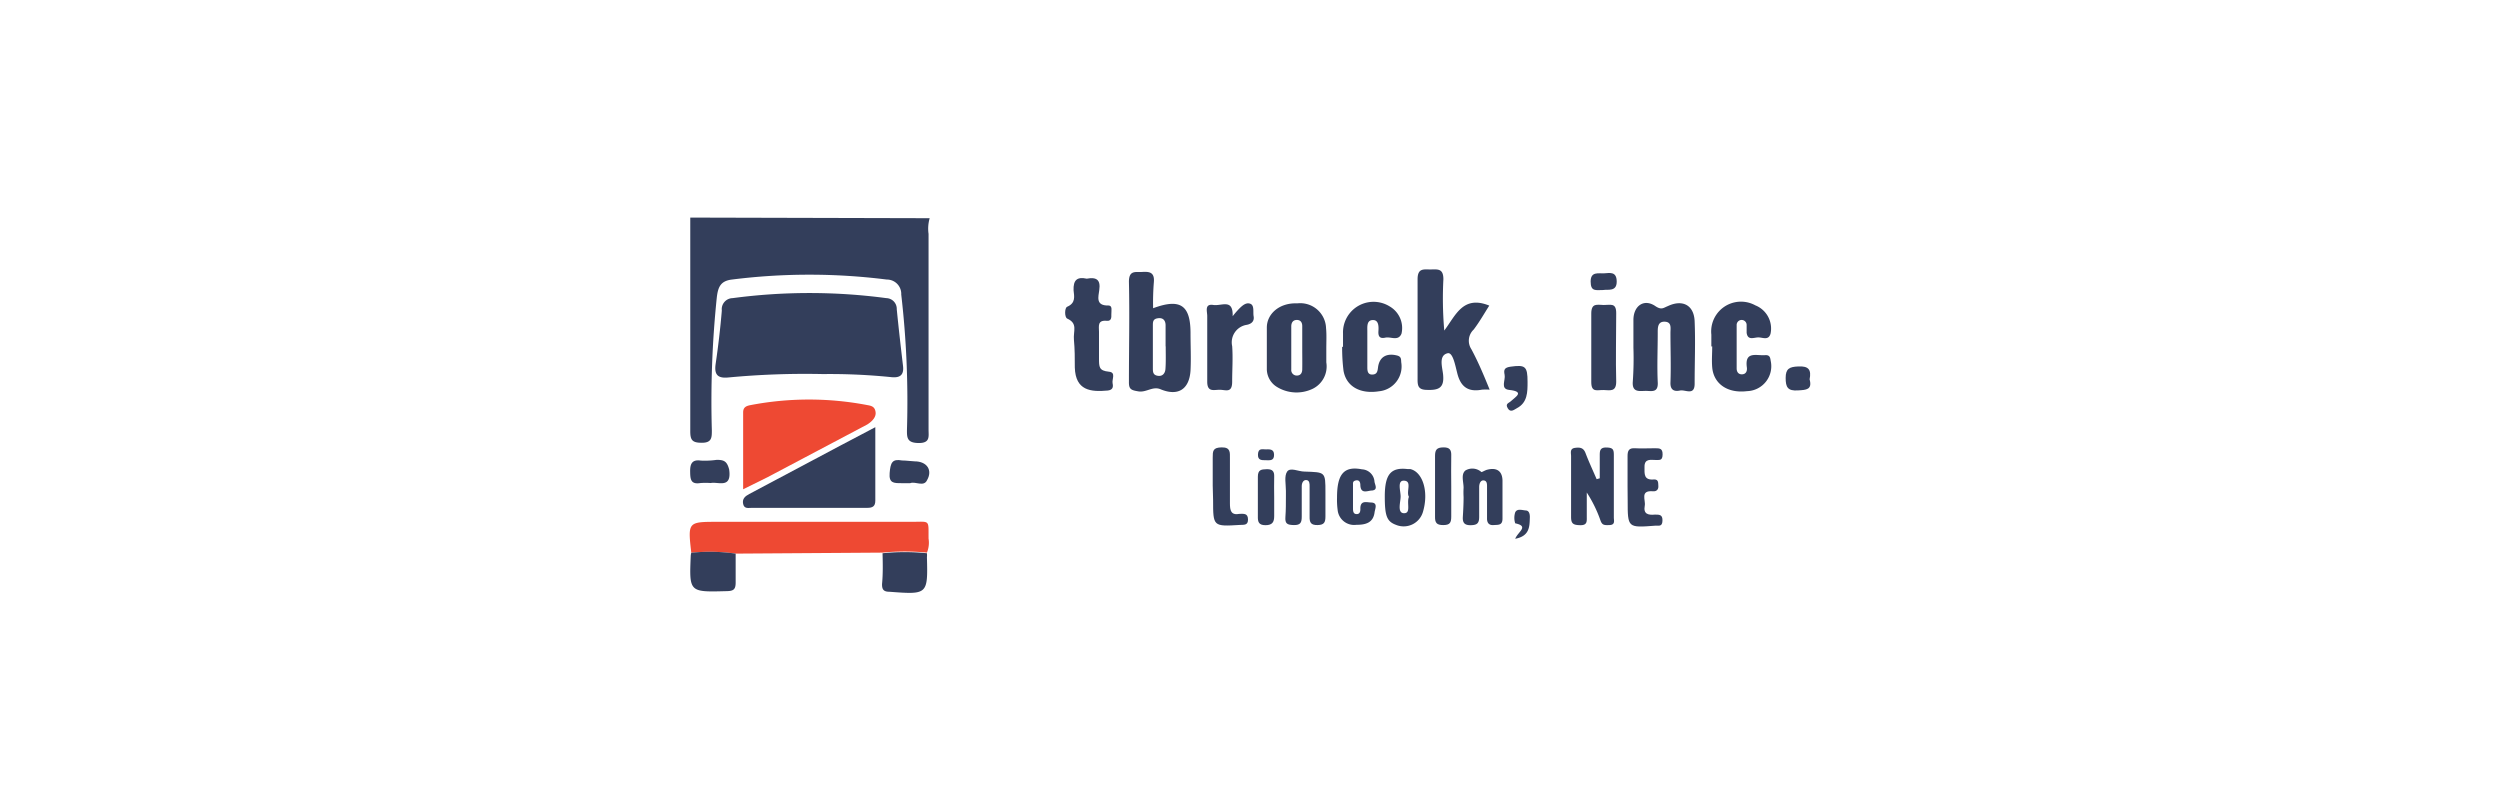 <svg xmlns="http://www.w3.org/2000/svg" viewBox="0 0 200.5 65"><defs><style>.cls-1{fill:none;}.cls-2{fill:#333e5b;}.cls-3{fill:#ee4933;}</style></defs><g id="Layer_2" data-name="Layer 2"><g id="Layer_1-2" data-name="Layer 1"><rect class="cls-1" width="200.5" height="65" rx="8"/><path class="cls-2" d="M74.56,17.5a3,3,0,0,0-.09,1.26q0,7.83,0,15.68c0,.56.15,1.1-.8,1.09s-.94-.45-.93-1.12a74.81,74.81,0,0,0-.46-10.79,1.15,1.15,0,0,0-1.16-1.2,49.64,49.64,0,0,0-12.42,0c-.91.11-1.11.6-1.21,1.41a81,81,0,0,0-.4,10.68c0,.58,0,1-.8,1s-.94-.23-.93-1c0-5.68,0-11.37,0-17.06Z"/><path class="cls-2" d="M66,30a65.62,65.62,0,0,0-7.55.27c-.84.09-1.18-.17-1.06-1.05.21-1.43.38-2.87.5-4.31a.89.89,0,0,1,.87-1,46.62,46.62,0,0,1,12.32,0,.86.86,0,0,1,.84.89c.15,1.51.32,3,.5,4.53.1.79-.28,1-1,.91A49.06,49.06,0,0,0,66,30Z"/><path class="cls-3" d="M55.44,44.33c-.28-2.48-.28-2.48,2.14-2.48H73.1c1.51,0,1.36-.21,1.37,1.34a2.08,2.08,0,0,1-.13,1.13,17.66,17.66,0,0,0-3.56,0L59,44.4A14.64,14.64,0,0,0,55.44,44.33Z"/><path class="cls-3" d="M59.6,39.24c0-2.17,0-4.16,0-6.16,0-.41.23-.52.59-.59a24.87,24.87,0,0,1,9.38,0c.35.06.59.14.65.55s-.27.75-.66,1l-8,4.23Z"/><path class="cls-2" d="M70.2,34.26c0,2.09,0,4,0,5.89,0,.48-.24.58-.66.58H60.29c-.26,0-.6.1-.69-.31s.15-.62.49-.8l7.3-3.88Z"/><path class="cls-2" d="M119.47,31.25a5.08,5.08,0,0,0-.61,0c-1.15.22-1.74-.26-2-1.37-.15-.57-.34-1.65-.76-1.55-.76.18-.41,1.15-.36,1.75.09,1-.33,1.22-1.25,1.19-.7,0-.81-.26-.8-.87,0-2.65,0-5.3,0-8,0-.94.52-.78,1.07-.79s1-.08,1,.78a30,30,0,0,0,.07,4.12c.91-1.2,1.49-2.86,3.61-2-.39.61-.78,1.3-1.25,1.92A1.23,1.23,0,0,0,118,28C118.54,29,119,30.09,119.47,31.25Z"/><path class="cls-2" d="M92.48,24.72c2.18-.81,3-.25,3,2,0,1,.05,2,0,3-.1,1.51-1,2.08-2.4,1.5-.63-.27-1.14.27-1.77.17s-.78-.19-.77-.79c0-2.68.06-5.36,0-8,0-.95.53-.76,1.07-.79s1,0,.93.81A20.23,20.23,0,0,0,92.48,24.72Zm1,3.06h0c0-.56,0-1.13,0-1.69,0-.34-.16-.62-.59-.57s-.43.29-.43.6q0,1.69,0,3.39c0,.31,0,.57.4.63s.59-.23.61-.56C93.51,29,93.49,28.38,93.49,27.78Z"/><path class="cls-2" d="M131,27.88V25.66c0-1.12.84-1.74,1.76-1.11.5.34.66.13,1,0,1.18-.56,2.1-.08,2.15,1.22.07,1.65,0,3.31,0,5,0,1-.75.46-1.17.55s-.79,0-.77-.63c.05-1.34,0-2.68,0-4,0-.37.12-.87-.46-.89s-.56.5-.56.92c0,1.3-.06,2.61,0,3.91.06.92-.51.71-1,.72s-1.07.13-1-.75A26,26,0,0,0,131,27.88Z"/><path class="cls-2" d="M106.37,28c0,.35,0,.7,0,1.06a2,2,0,0,1-1.07,2.11,3,3,0,0,1-2.86-.12,1.69,1.69,0,0,1-.84-1.5c0-1.1,0-2.19,0-3.28s1-2,2.44-1.94a2.07,2.07,0,0,1,2.31,2C106.4,26.82,106.37,27.38,106.37,28Zm-1.93-.05c0-.6,0-1.2,0-1.8,0-.27-.12-.49-.43-.49s-.44.21-.45.49q0,1.74,0,3.48a.44.44,0,0,0,.44.49c.32,0,.43-.22.44-.48C104.45,29,104.44,28.46,104.44,27.9Z"/><path class="cls-2" d="M107.71,27.8c0-.36,0-.71,0-1.06a2.45,2.45,0,0,1,3.75-2.16,2,2,0,0,1,.94,2.18c-.26.63-.86.22-1.3.32s-.58-.1-.55-.53,0-.92-.49-.88-.39.61-.4,1c0,.92,0,1.84,0,2.75,0,.27,0,.63.4.62s.42-.29.46-.59c.11-.83.69-1.15,1.52-.94.36.09.32.31.34.55a2,2,0,0,1-1.78,2.32c-1.51.24-2.63-.38-2.85-1.65a15,15,0,0,1-.11-1.9Z"/><path class="cls-2" d="M137.25,27.79v-.95a2.39,2.39,0,0,1,3.53-2.35A2,2,0,0,1,142,26.75c-.16.59-.64.3-1,.31s-.83.26-.92-.37c0-.2,0-.42,0-.63a.4.4,0,0,0-.4-.4.4.4,0,0,0-.4.41c0,1.16,0,2.32,0,3.48,0,.26.13.49.45.47s.4-.29.37-.54c-.2-1.38.82-.92,1.5-1,.33,0,.37.18.41.46a2,2,0,0,1-1.9,2.43c-1.54.19-2.67-.57-2.79-1.9-.05-.56,0-1.13,0-1.69Z"/><path class="cls-2" d="M87.16,22.35c.75-.14,1.13.06,1,.92-.06.51-.32,1.26.74,1.23.35,0,.22.45.23.71s0,.55-.36.52c-.78-.08-.63.45-.63.88,0,.71,0,1.41,0,2.12s0,1,.79,1.08c.6.05.23.61.3.93s0,.53-.38.58c-1.39.13-2.59,0-2.65-1.84,0-.73,0-1.48-.07-2.21s.34-1.32-.54-1.72c-.22-.1-.22-.86,0-.95.7-.3.56-.84.51-1.32C86.07,22.46,86.38,22.18,87.16,22.35Z"/><path class="cls-2" d="M128.3,38.36c0-.6,0-1.2,0-1.8,0-.38,0-.68.53-.67s.6.16.6.61c0,1.67,0,3.33,0,5,0,.25.13.59-.34.61s-.61,0-.75-.42a10.35,10.35,0,0,0-1.08-2.19c0,.65,0,1.3,0,1.94,0,.36.05.69-.52.68S126,42,126,41.46c0-1.63,0-3.25,0-4.88,0-.25-.12-.6.31-.66s.69,0,.85.42c.27.71.59,1.39.89,2.09Z"/><path class="cls-2" d="M98.86,25.36a7.52,7.52,0,0,1,.5-.58c.25-.25.56-.55.91-.42s.21.67.27,1-.09.6-.54.69a1.42,1.42,0,0,0-1.18,1.71c.07.94,0,1.9,0,2.85s-.52.65-1,.65-1,.21-1-.65c0-1.76,0-3.52,0-5.27,0-.36-.24-1,.5-.88C98,24.55,98.9,23.93,98.86,25.36Z"/><path class="cls-2" d="M130.53,39c0-.81,0-1.62,0-2.43,0-.45.13-.65.6-.62s1.07,0,1.6,0c.37,0,.62,0,.61.51s-.26.42-.57.43-.9-.16-.88.56c0,.54-.08,1.09.78,1,.36,0,.31.29.33.53s-.12.45-.43.42c-1.07-.09-.57.71-.66,1.16-.13.68.29.76.82.71.36,0,.62,0,.6.5s-.31.37-.59.39c-2.2.17-2.2.17-2.2-2Z"/><path class="cls-2" d="M117.38,39.86a6.12,6.12,0,0,1,0-.74c0-.47-.23-1.08.15-1.39a1.09,1.09,0,0,1,1.28.13c.07,0,.3-.15.47-.19.74-.19,1.2.09,1.22.86,0,1,0,2,0,3.06,0,.56-.34.49-.7.52s-.55-.15-.54-.55c0-.84,0-1.69,0-2.54,0-.2,0-.46-.26-.49s-.36.25-.37.5c0,.81,0,1.62,0,2.42,0,.52-.17.66-.67.67s-.67-.19-.64-.67S117.38,40.39,117.38,39.86Z"/><path class="cls-2" d="M127.62,27.79c0-.88,0-1.77,0-2.64s.47-.7,1-.69,1-.21,1,.65c0,1.83-.05,3.67,0,5.5,0,.83-.49.69-1,.67s-1,.24-1-.64S127.62,28.74,127.62,27.79Z"/><path class="cls-2" d="M103.13,39.78v-.42c0-.53-.15-1.18.1-1.54s.91,0,1.38,0c1.69.06,1.69,0,1.69,1.68,0,.64,0,1.27,0,1.91,0,.47-.09.69-.63.7s-.65-.21-.64-.68c0-.81,0-1.62,0-2.44,0-.19,0-.46-.25-.49s-.38.23-.38.49c0,.81,0,1.62,0,2.43,0,.48-.09.7-.63.69s-.72-.11-.68-.65S103.13,40.35,103.13,39.78Z"/><path class="cls-2" d="M55.44,44.33A14.64,14.64,0,0,1,59,44.4c0,.77,0,1.55,0,2.32,0,.57-.19.68-.73.69-3,.08-3,.1-2.87-2.87A1.52,1.52,0,0,1,55.44,44.33Z"/><path class="cls-2" d="M70.78,44.37a17.66,17.66,0,0,1,3.56,0,1.75,1.75,0,0,1,0,.32c.08,3,.05,3-3,2.77-.46,0-.61-.17-.6-.62C70.82,46,70.8,45.18,70.78,44.37Z"/><path class="cls-2" d="M111.06,39.82c0-1.78.48-2.36,1.84-2.2l.21,0c1,.24,1.5,1.83,1,3.47a1.61,1.61,0,0,1-2.16,1C111.23,41.82,111.06,41.39,111.06,39.82Zm1.92,0c-.21-.43.3-1.27-.41-1.27-.52,0-.24.83-.24,1.27s-.3,1.34.28,1.34S112.79,40.31,113,39.84Z"/><path class="cls-2" d="M97.26,38.93c0-.74,0-1.48,0-2.22,0-.53,0-.82.72-.83s.66.41.66.88c0,1.2,0,2.39,0,3.59,0,.58.07,1,.79.86.31,0,.65-.06.66.44s-.33.43-.65.45c-2.15.13-2.15.13-2.15-2Z"/><path class="cls-2" d="M107.23,39.9c0-1.89.56-2.54,2-2.26a1.06,1.06,0,0,1,1,.94c0,.25.34.7-.19.76-.34,0-.91.33-.94-.43,0-.21-.07-.44-.36-.38s-.22.24-.23.42v1.79c0,.21,0,.48.28.49s.32-.23.31-.45c0-.66.48-.5.83-.48.61,0,.35.49.31.79-.11.85-.73,1-1.46,1a1.33,1.33,0,0,1-1.5-1.18A6.13,6.13,0,0,1,107.23,39.9Z"/><path class="cls-2" d="M116.39,39c0,.81,0,1.62,0,2.43,0,.49-.11.68-.64.68s-.67-.18-.66-.68c0-1.62,0-3.24,0-4.86,0-.5.14-.68.66-.69s.66.2.64.69C116.37,37.39,116.39,38.2,116.39,39Z"/><path class="cls-2" d="M102.19,39.92c0,.49,0,1,0,1.47s-.14.73-.7.73-.62-.29-.61-.72c0-1,0-2.11,0-3.16,0-.56.26-.6.71-.61s.62.16.6.61S102.19,39.36,102.19,39.92Z"/><path class="cls-2" d="M73,38.75h-.72c-.6,0-1,0-.93-.82s.2-1.15,1-1c.35,0,.7.06,1,.07,1,0,1.46.71,1,1.51C74.09,39.08,73.4,38.58,73,38.75Z"/><path class="cls-2" d="M57,38.74a5.43,5.43,0,0,0-.82,0c-.79.13-.82-.31-.83-.91s.13-1,.86-.89a6.8,6.8,0,0,0,1.27-.06c.58,0,.83.11,1,.78C58.7,39.23,57.58,38.61,57,38.74Z"/><path class="cls-2" d="M122.51,30.63c0,.82,0,1.66-.86,2.11-.22.12-.51.38-.73,0s.09-.4.27-.58c.35-.33,1.13-.75-.16-.89-.73-.08-.27-.79-.36-1.21s0-.58.46-.65C122.33,29.24,122.51,29.37,122.51,30.63Z"/><path class="cls-2" d="M145.13,30.42c.23.84-.27.85-.92.89-.84.06-1-.26-1-1s.3-.89,1-.92C145.07,29.34,145.28,29.67,145.13,30.42Z"/><path class="cls-2" d="M128.57,23.26c-.57,0-1,.15-1-.68s.63-.63,1.09-.66,1-.16,1,.67S128.94,23.19,128.57,23.26Z"/><path class="cls-2" d="M121.52,43.21c.22-.57,1.14-1,0-1.24a1.42,1.42,0,0,1,0-.88c.16-.33.56-.17.86-.15s.33.39.31.65C122.67,42.26,122.65,43,121.52,43.21Z"/><path class="cls-2" d="M101.51,36.91c-.35,0-.65,0-.62-.49s.34-.38.62-.38.67-.06.67.44S101.83,36.91,101.51,36.91Z"/></g></g></svg>